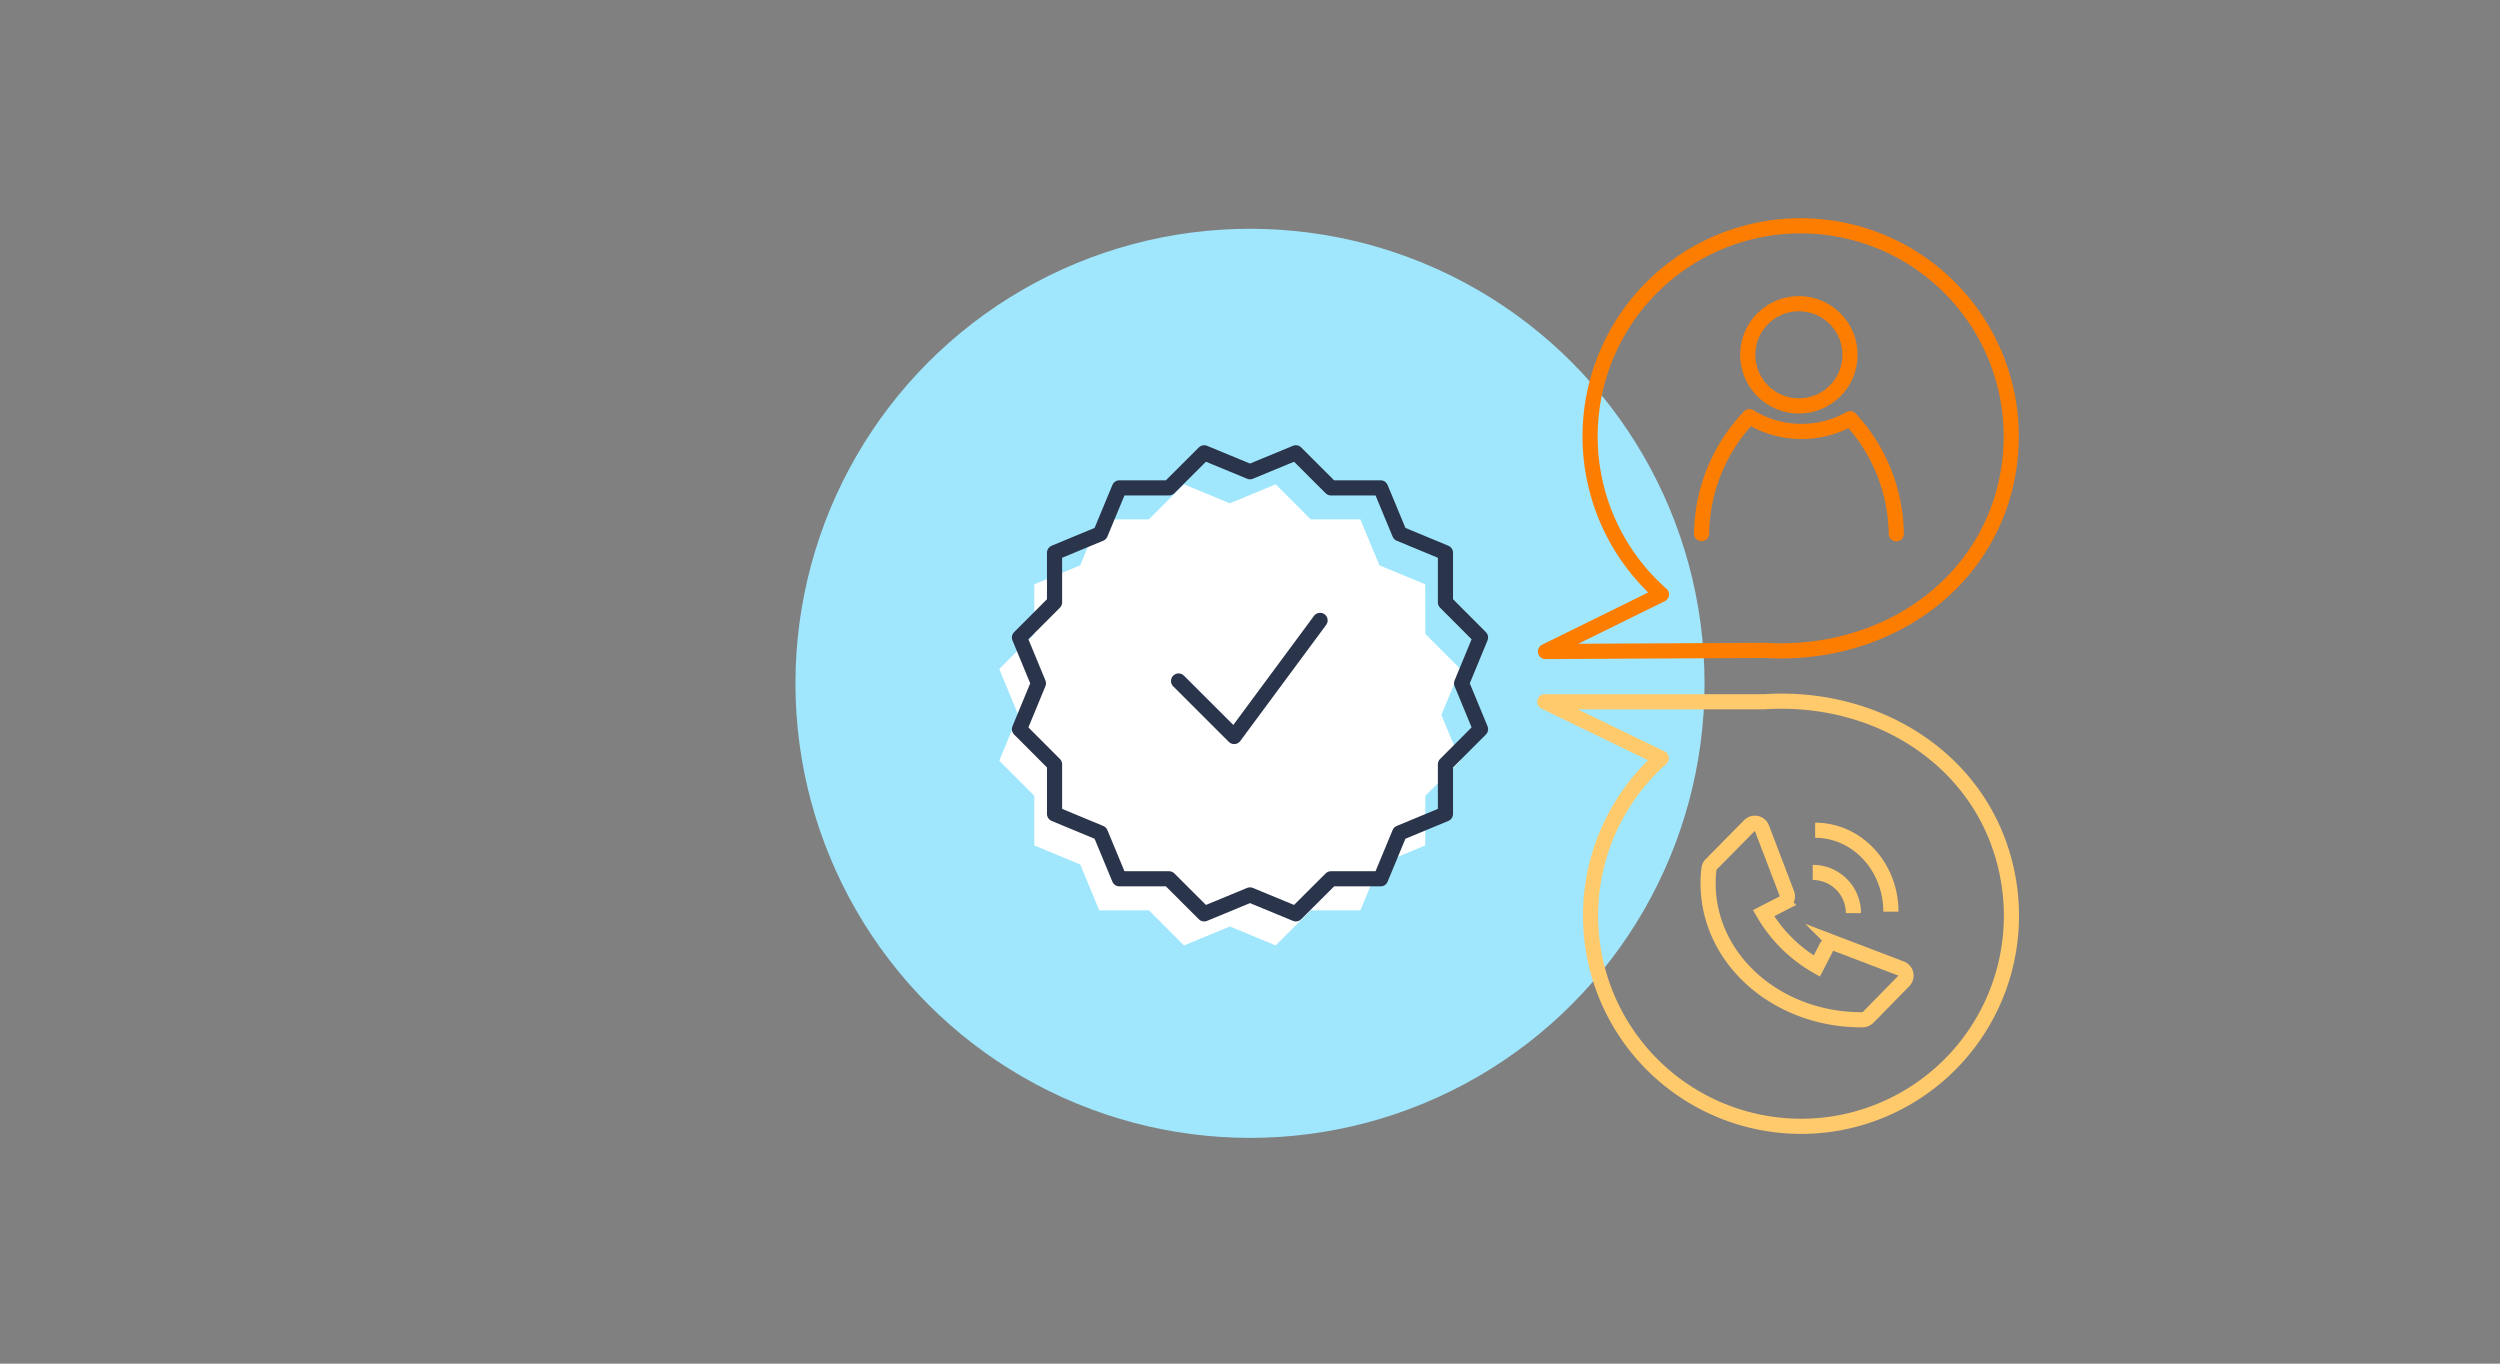 <svg id="Layer_1" data-name="Layer 1" xmlns="http://www.w3.org/2000/svg" viewBox="0 0 330 180"><rect x="0" y="0" width="330" height="180" fill="#808080" stroke="none"/><defs><style>.cls-1{fill:#a0e7fd;}.cls-2{fill:#fff;}.cls-3,.cls-4,.cls-5,.cls-6,.cls-7,.cls-8{fill:none;stroke-width:2px;}.cls-3{stroke:#2a344b;}.cls-3,.cls-4,.cls-7,.cls-8{stroke-linecap:round;stroke-linejoin:round;}.cls-4,.cls-8{stroke:#fd7d00;}.cls-4,.cls-5,.cls-7{fill-rule:evenodd;}.cls-5,.cls-6,.cls-7{stroke:#ffca6c;}.cls-5,.cls-6{stroke-miterlimit:10;}</style></defs><title>telefonkonferenz_bubble_01</title><circle class="cls-1" cx="165" cy="90.2" r="60"/><polygon class="cls-2" points="162.34 66.44 168.39 63.93 173.02 68.56 179.57 68.56 182.08 74.62 188.13 77.13 188.14 83.68 192.77 88.31 190.26 94.36 192.77 100.42 188.14 105.05 188.13 111.6 182.08 114.11 179.57 120.16 173.02 120.16 168.39 124.8 162.34 122.29 156.28 124.8 151.65 120.16 145.1 120.16 142.59 114.11 136.53 111.6 136.53 105.05 131.9 100.42 134.41 94.36 131.9 88.31 136.53 83.68 136.53 77.13 142.59 74.62 145.1 68.56 151.65 68.56 156.28 63.93 162.34 66.44"/><polygon class="cls-3" points="165 62.27 171.05 59.77 175.69 64.4 182.24 64.4 184.75 70.45 190.8 72.96 190.8 79.51 195.43 84.15 192.93 90.2 195.43 96.25 190.8 100.89 190.8 107.44 184.75 109.95 182.24 116 175.69 116 171.05 120.63 165 118.13 158.95 120.63 154.31 116 147.76 116 145.25 109.95 139.2 107.44 139.2 100.89 134.57 96.25 137.07 90.2 134.57 84.15 139.2 79.51 139.2 72.96 145.25 70.45 147.76 64.4 154.31 64.4 158.95 59.77 165 62.27"/><polyline class="cls-3" points="155.57 89.89 162.91 97.22 174.25 81.89"/><path class="cls-4" d="M242.24,30.18a27.8,27.8,0,0,0-22.93,48.28L204,86l29-.15c15.59.93,29.59-8.53,32.11-23.67A27.81,27.81,0,0,0,242.24,30.18Z"/><path class="cls-5" d="M232.79,120.54l2.63-1.35a1,1,0,0,0,.46-1.21l-3.32-8.69a1,1,0,0,0-.66-.59,1,1,0,0,0-1,.3l-5,5.07a1,1,0,0,0-.32.65,15,15,0,0,0-.11,1.89c0,10,9.06,18,20.25,18h.11a1.11,1.11,0,0,0,.78-.33l4.68-4.78a1,1,0,0,0-.28-1.63l-8.7-3.32a1,1,0,0,0-1.2.46l-1.29,2.51A19.07,19.07,0,0,1,232.79,120.54Z"/><path class="cls-6" d="M244.65,120.53a5.36,5.36,0,0,0-5.37-5.37"/><path class="cls-6" d="M249.6,120.34c0-5.94-4.47-10.75-10-10.75"/><path class="cls-7" d="M242.41,148.28a27.8,27.8,0,0,1-23.12-48.19l-15.38-7.46,29,0c15.59-1,29.63,8.41,32.2,23.55A27.8,27.8,0,0,1,242.41,148.28Z"/><circle class="cls-8" cx="237.46" cy="46.84" r="6.75" transform="translate(34.93 179.37) rotate(-44.36)"/><path class="cls-8" d="M250.31,70.46a22.74,22.74,0,0,0-6.09-15.19A13.09,13.09,0,0,1,230.93,55a22.76,22.76,0,0,0-6.32,15.44"/></svg>